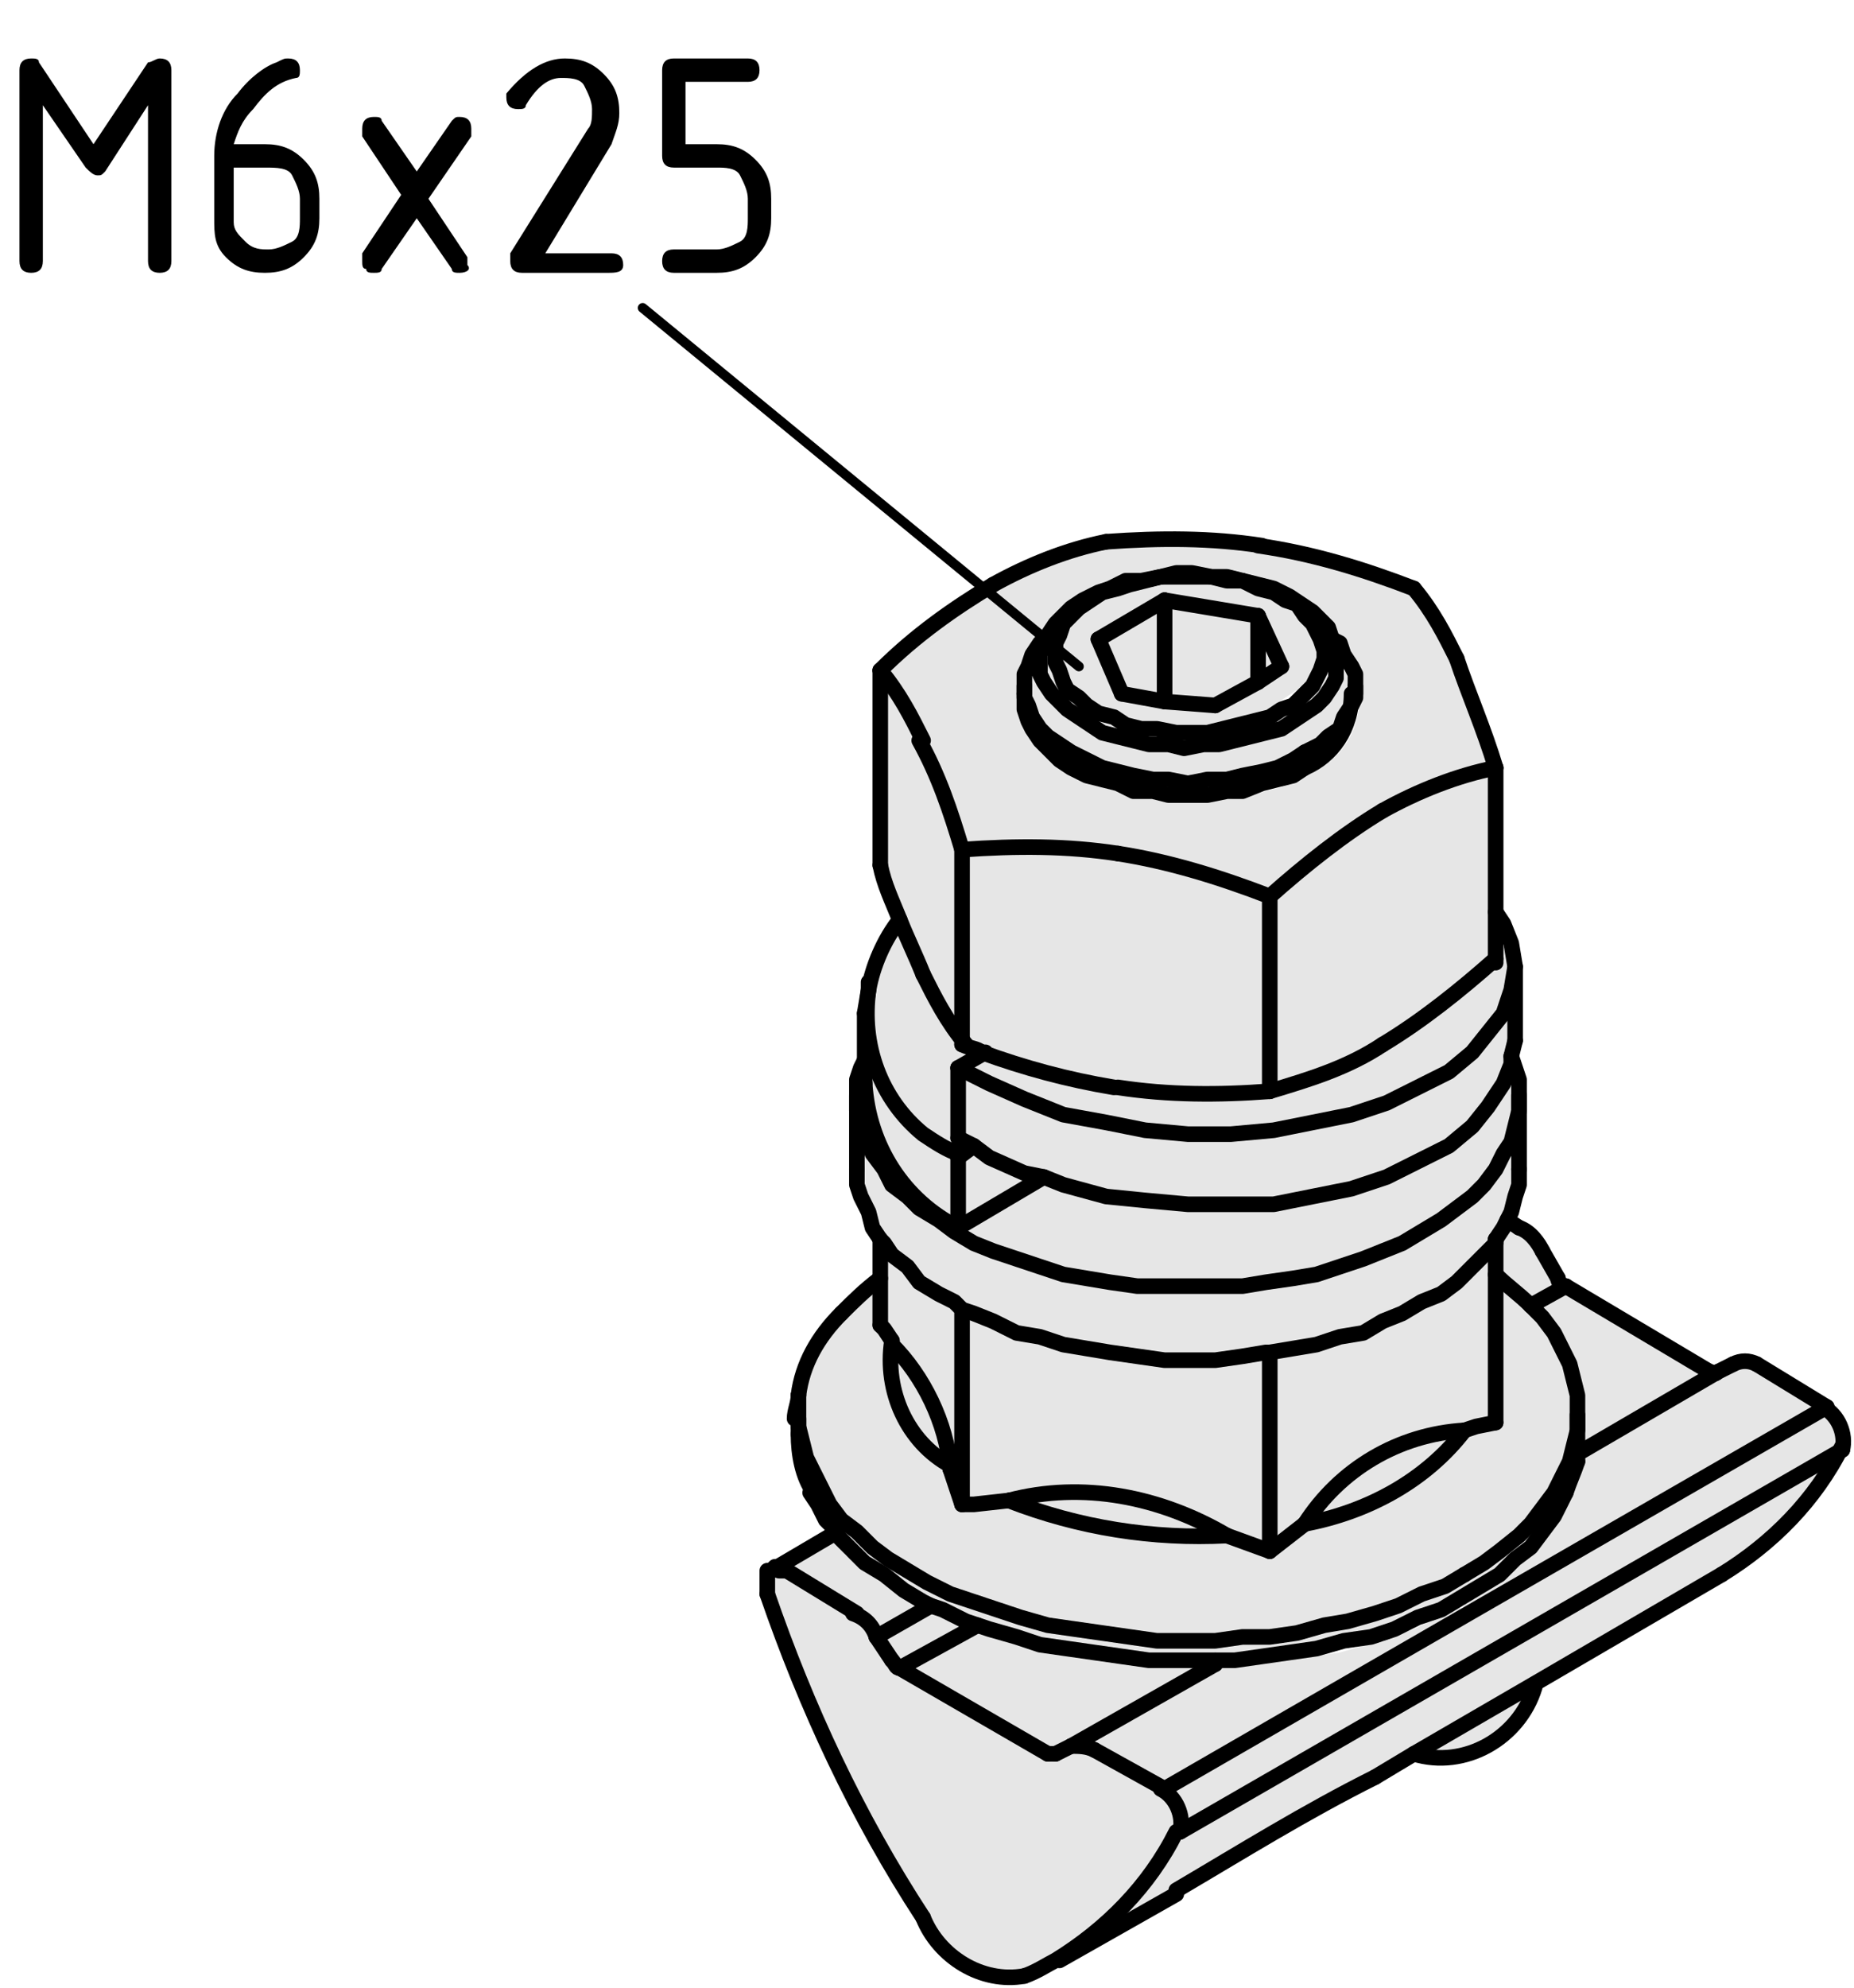 <?xml version="1.0" encoding="utf-8"?>
<!-- Generator: Adobe Illustrator 20.0.0, SVG Export Plug-In . SVG Version: 6.00 Build 0)  -->
<svg version="1.1" xmlns="http://www.w3.org/2000/svg" xmlns:xlink="http://www.w3.org/1999/xlink" x="0px" y="0px"
	 viewBox="0 0 47.6 51" style="enable-background:new 0 0 47.6 51;" xml:space="preserve">
<style type="text/css">
	.st0{fill:#E6E6E6;}
	.st1{fill:none;stroke:#000000;stroke-width:0.4;stroke-linecap:round;stroke-linejoin:round;stroke-miterlimit:10;}
	.st2{fill:none;stroke:#000000;stroke-width:0.25;stroke-linecap:round;stroke-linejoin:round;}
	.st3{fill:none;}
</style>
<g id="Kontur">
	<g id="LINE_130_">
		<g id="XMLID_1_">
			<g>
				<path class="st0" d="M46.9,36.1c0.4,0.2,0.6,0.7,0.5,1.1l-17,9.8c0.1-0.4-0.1-0.9-0.5-1.1l7.9-4.6L46.9,36.1z"/>
				<path class="st0" d="M39.4,43.2C39.4,43.3,39.4,43.3,39.4,43.2c-0.4,1.4-1.8,2.1-3.1,1.8L39.4,43.2z"/>
				<path class="st0" d="M40.2,33l3.8,2.2c0.1,0,0.1,0.1,0.2,0v0l-3.6,2.1l0-1l0-0.4l-0.1-0.4L40.3,35l-0.2-0.4l-0.2-0.4l-0.3-0.4
					l-0.3-0.3c0,0,0,0,0,0L40.2,33z"/>
				<path class="st0" d="M40.2,33l-0.9,0.5c-0.3-0.3-0.6-0.5-0.9-0.8v-1v0l0.2-0.3l0.1-0.2l0.3,0.2c0.2,0.1,0.4,0.4,0.6,0.6l0.4,0.7
					C40,32.9,40.1,32.9,40.2,33z"/>
				<path class="st0" d="M38.4,31.9L38.4,31.9l0,0.9v3.7l-0.6,0.1l-0.3,0.1c-1.7,0.1-3.2,1-4.1,2.4l-0.8,0.8v-5.1l0.5-0.1l0.6-0.1
					l0.6-0.2l0.6-0.2l0.6-0.2l0.5-0.2l0.5-0.3l0.5-0.3l0.4-0.3l0.4-0.3l0.3-0.3L38.4,31.9z"/>
				<path class="st0" d="M46.9,36.1l-9.2,5.3L37.5,41l0.5-0.3l0.5-0.3l0.4-0.3l0.4-0.3l0.3-0.4l0.3-0.4l0.2-0.4l0.1-0.2
					c0.1-0.3,0.2-0.5,0.3-0.8v-0.2l3.6-2.1l0.4-0.2c0.2-0.1,0.4-0.1,0.6,0L46.9,36.1z"/>
				<path class="st0" d="M37.6,36.7c-1.1,1.2-2.5,2.1-4.1,2.4C34.4,37.7,35.9,36.8,37.6,36.7z"/>
				<path class="st0" d="M35.5,26.8c-0.9,0.5-1.9,0.9-2.9,1.2v-5c0.9-0.8,1.9-1.6,2.9-2.2c0.9-0.5,1.9-0.9,2.9-1.1v3.7v1.3
					C37.5,25.5,36.6,26.2,35.5,26.8z"/>
				<polygon class="st0" points="32.3,15.8 32.9,17.1 32.3,17.5 				"/>
				<path class="st0" d="M28.7,21.9c1.4,0.2,2.7,0.6,3.9,1.1v5c-1.3,0.1-2.6,0.1-3.9-0.1c-1.2-0.2-2.3-0.5-3.4-0.9
					c-0.2-0.1-0.4-0.1-0.5-0.2v-5C26.1,21.7,27.4,21.7,28.7,21.9z"/>
				<polygon class="st0" points="32.3,15.8 32.3,17.5 32.3,17.5 31.2,18.1 29.9,18 29.9,15.4 				"/>
				<path class="st0" d="M25.9,38.5c1.9-0.5,3.9-0.2,5.6,0.9C29.6,39.5,27.7,39.2,25.9,38.5z"/>
				<path class="st0" d="M30.3,47l17-9.8c-0.7,1.4-1.8,2.5-3.1,3.3l-4.8,2.8L36.3,45l-1.1,0.6c-1.8,0.9-3.4,1.9-5.1,2.9v0l-3,1.7
					l0,0C28.5,49.5,29.6,48.4,30.3,47z"/>
				<polygon class="st0" points="28.8,17.8 28.2,16.4 29.9,15.4 29.9,18 				"/>
				<path class="st0" d="M31.2,18.1l1.1-0.6v0l0.6-0.4l-0.6-1.4l-2.4-0.4l-1.7,1l0.6,1.4l1.1,0.2L31.2,18.1z M31.4,18.7l-0.4,0
					l-0.4,0l-0.4,0l-0.4,0l-0.4-0.1l-0.4-0.1l-0.4-0.1l-0.3-0.2l-0.3-0.2l-0.3-0.2l-0.2-0.2l-0.2-0.2l-0.1-0.2L27.1,17l0-0.3l0-0.2
					l0.1-0.2l0.1-0.2l0.2-0.2l0.2-0.2l0.3-0.2l0.3-0.2l0.3-0.1L29,15l0.4-0.1l0.4-0.1l0.4,0h0.4l0.4,0l0.4,0.1l0.4,0.1l0.4,0.1
					l0.4,0.1l0.3,0.2l0.3,0.2l0.3,0.2l0.2,0.2l0.1,0.2l0.1,0.2l0,0.2v0.3l-0.1,0.2l-0.1,0.2l-0.2,0.2l-0.2,0.2l-0.3,0.2l-0.3,0.2
					l-0.3,0.2l-0.4,0.1l-0.4,0.1L31.4,18.7z"/>
				<path class="st0" d="M37.7,41.4l-7.9,4.6l-1.8-1c-0.2-0.1-0.4-0.1-0.6-0.1l3.7-2.1l0,0v0l0.5,0l0.7-0.1l0.7-0.1l0.7-0.1l0.7-0.1
					l0.7-0.2l0.6-0.2l0.6-0.2l0.6-0.3l0.5-0.3L37.7,41.4z"/>
				<path class="st0" d="M31.1,14.8l0.4,0.1l0.4,0.1l0.4,0.1l0.4,0.1l0.4,0.1l0.3,0.2l0.3,0.2l0.2,0.2l0.2,0.2l0.1,0.2l0,0l0.1,0.2
					l0,0.3l0,0.3l-0.1,0.3l-0.1,0.3L34,17.9l-0.2,0.2l-0.3,0.2l-0.3,0.2l-0.3,0.2l-0.4,0.1l-0.4,0.1L31.7,19l-0.4,0.1l-0.4,0l-0.4,0
					l-0.4,0l-0.4-0.1L29.1,19l-0.4-0.1l-0.4-0.1L28,18.6l-0.3-0.2l-0.3-0.2L27.2,18L27,17.8l-0.1-0.3l-0.1-0.3l0-0.3l0-0.3l0.1-0.3
					l0.1-0.1l0.1-0.1l0.2-0.2l0.2-0.2l0.3-0.2l0.3-0.2l0.3-0.2l0.4-0.1l0.4-0.1l0.4-0.1l0.4-0.1l0.4,0h0.4L31.1,14.8z M31.5,14.9
					l-0.4-0.1l-0.4,0h-0.4l-0.4,0l-0.4,0.1L29,15l-0.4,0.1l-0.3,0.1L28,15.4l-0.3,0.2l-0.2,0.2L27.3,16l-0.1,0.2l-0.1,0.2l0,0.2
					l0,0.3l0.1,0.2l0.1,0.2l0.2,0.2l0.2,0.2l0.3,0.2l0.3,0.2l0.3,0.2l0.4,0.1l0.4,0.1l0.4,0.1l0.4,0l0.4,0l0.4,0l0.4,0l0.4-0.1
					l0.4-0.1l0.4-0.1l0.3-0.2l0.3-0.2l0.3-0.2l0.2-0.2l0.2-0.2l0.1-0.2l0.1-0.2v-0.3l0-0.2l-0.1-0.2L33.7,16l-0.2-0.2l-0.3-0.2
					L33,15.4l-0.3-0.2l-0.4-0.1l-0.4-0.1L31.5,14.9z"/>
				<polygon class="st0" points="26.3,17.3 26.4,17.1 26.5,16.8 26.7,16.5 26.8,16.4 26.8,16.5 26.7,16.8 26.7,17 26.7,17.3 
					26.8,17.5 27,17.8 27.2,18 27.4,18.2 27.7,18.4 28,18.6 28.3,18.8 28.7,18.9 29.1,19 29.5,19.1 30,19.1 30.4,19.2 30.9,19.1 
					31.3,19.1 31.7,19 32.1,18.9 32.5,18.8 32.9,18.7 33.2,18.5 33.5,18.3 33.8,18.1 34,17.9 34.2,17.6 34.3,17.4 34.3,17.1 
					34.3,16.9 34.3,16.6 34.2,16.4 34.4,16.5 34.5,16.8 34.7,17.1 34.8,17.3 34.8,17.6 34.8,17.9 34.7,18.1 34.5,18.4 34.4,18.7 
					34.1,18.9 33.9,19.1 33.5,19.3 33.2,19.5 32.8,19.7 32.4,19.8 31.9,19.9 31.5,20 31,20 30.5,20.1 30,20 29.6,20 29.1,19.9 
					28.7,19.8 28.3,19.7 27.9,19.5 27.5,19.3 27.2,19.1 26.9,18.9 26.7,18.7 26.5,18.4 26.4,18.1 26.3,17.9 26.3,17.6 				"/>
				<path class="st0" d="M26.4,18.5l-0.1-0.3l0-0.3v-0.1v-0.2l0,0.3l0.1,0.3l0.1,0.3l0.2,0.3l0.2,0.2l0.3,0.2l0.3,0.2l0.4,0.2
					l0.4,0.2l0.4,0.1l0.4,0.1l0.5,0.1l0.5,0l0.5,0l0.5,0l0.5,0l0.5-0.1l0.4-0.1l0.4-0.1l0.4-0.2l0.4-0.2l0.3-0.2l0.3-0.2l0.2-0.2
					l0.2-0.3l0.1-0.3l0.1-0.3l0-0.3v0.2c0,0.8-0.5,1.5-1.2,1.9l-0.4,0.2L32.8,20l-0.4,0.1l-0.4,0.1l-0.5,0.1l-0.5,0l-0.5,0l-0.5,0
					l-0.5,0l-0.5-0.1l-0.4-0.1L28.3,20l-0.4-0.2l-0.4-0.2l-0.3-0.2l-0.3-0.2L26.7,19l-0.2-0.3L26.4,18.5z"/>
				<path class="st0" d="M25.5,15c0.9-0.5,1.9-0.9,2.9-1.1c1.3-0.1,2.6-0.1,4,0.1c1.4,0.2,2.7,0.6,4,1.1c0.4,0.5,0.8,1.1,1.1,1.8
					c0.4,0.9,0.8,1.8,1,2.8c-1,0.2-2,0.6-2.9,1.1c-1,0.6-2,1.4-2.9,2.2c-1.3-0.5-2.6-0.9-3.9-1.1c-1.3-0.2-2.6-0.2-4-0.1
					c-0.3-1-0.6-1.9-1.1-2.8c-0.3-0.6-0.6-1.2-1.1-1.8C23.5,16.4,24.5,15.7,25.5,15z M26.4,17.1l-0.1,0.3l0,0.3v0.2v0.1l0,0.3
					l0.1,0.3l0.1,0.3l0.2,0.3l0.2,0.2l0.3,0.2l0.3,0.2l0.4,0.2l0.4,0.2l0.4,0.1l0.4,0.1l0.5,0.1l0.5,0l0.5,0l0.5,0l0.5,0l0.5-0.1
					l0.4-0.1l0.4-0.1l0.4-0.2l0.4-0.2c0.7-0.3,1.2-1,1.2-1.9v-0.2l0-0.3l-0.1-0.3l-0.1-0.3l-0.2-0.3l-0.1-0.1l0,0l-0.1-0.2l-0.2-0.2
					l-0.2-0.2l-0.3-0.2l-0.3-0.2l-0.4-0.1L32.3,15l-0.4-0.1l-0.4-0.1l-0.4-0.1l-0.4,0h-0.4l-0.4,0l-0.4,0.1l-0.4,0.1l-0.4,0.1
					l-0.4,0.1l-0.3,0.2l-0.3,0.2l-0.3,0.2L27.1,16l-0.2,0.2l-0.1,0.1l-0.1,0.1l-0.2,0.3L26.4,17.1z"/>
				<path class="st0" d="M27.3,28.6l-1-0.3l-0.9-0.4l-0.8-0.5l0.7-0.4c1.1,0.4,2.2,0.7,3.4,0.9c1.3,0.2,2.6,0.2,3.9,0.1
					c1-0.3,2-0.6,2.9-1.2c1-0.6,2-1.4,2.9-2.2v-1.3l0.2,0.3l0.2,0.6l0.1,0.6v0l-0.1,0.6L38.6,26l-0.4,0.6L37.8,27l-0.6,0.5l-0.7,0.4
					l-0.8,0.4l-0.9,0.3l-1,0.2l-1,0.2l-1.1,0.1h-1.1L29.4,29l-1.1-0.2L27.3,28.6z"/>
				<path class="st0" d="M26.9,45l-3.8-2.2l1.9-1.1l0,0l0.3,0.1l0.6,0.2l0.7,0.2l0.7,0.1l0.7,0.1l0.7,0.1l0.7,0.1l0.7,0H31l0.3,0v0
					l0,0l-3.7,2.1L27.1,45C27,45.1,27,45,26.9,45z"/>
				<polygon class="st0" points="26.3,30.1 26.8,30.2 24.6,31.5 24.6,29.7 25,29.4 25,29.4 25.4,29.7 				"/>
				<path class="st0" d="M31.5,39.4c-1.7-1-3.7-1.4-5.6-0.9L25,38.6l-0.3,0v-5l0,0l0.3,0.1l0.5,0.2l0.6,0.2l0.6,0.2l0.6,0.2l0.6,0.1
					l0.6,0.1l0.6,0.1l0.7,0l0.7,0l0.7,0l0.7,0l0.7-0.1l0.1,0v5.1L31.5,39.4z"/>
				<polygon class="st0" points="26.3,28.2 27.3,28.6 28.4,28.8 29.4,29 30.5,29.1 31.6,29.1 32.7,29 33.7,28.8 34.7,28.6 
					35.6,28.3 36.4,27.9 37.2,27.5 37.8,27 38.2,26.5 38.6,26 38.8,25.4 38.9,24.8 38.9,26.7 38.8,27.1 38.8,27.3 38.6,27.8 
					38.2,28.4 37.8,28.9 37.2,29.4 36.4,29.8 35.6,30.2 34.7,30.5 33.7,30.7 32.7,30.9 31.6,30.9 30.5,30.9 29.4,30.8 28.4,30.7 
					27.3,30.4 26.8,30.2 26.3,30.1 25.4,29.7 25,29.4 25,29.4 24.6,29.2 24.6,27.4 25.4,27.8 				"/>
				<path class="st0" d="M24.4,37.7c-1.1-0.7-1.7-2-1.5-3.2C23.8,35.3,24.3,36.4,24.4,37.7z"/>
				<path class="st0" d="M22.5,42l1.3-0.8l0,0l0.4,0.2l0.6,0.3l0.3,0.1l0,0l-1.9,1.1c-0.1-0.1-0.2-0.1-0.2-0.2L22.5,42z"/>
				<path class="st0" d="M23.1,23.6c-0.2-0.5-0.3-0.9-0.5-1.4v-5c0.4,0.5,0.8,1.1,1.1,1.8c0.4,0.9,0.8,1.9,1.1,2.8v5
					c-0.4-0.5-0.8-1.1-1.1-1.8C23.5,24.6,23.3,24.1,23.1,23.6z"/>
				<path class="st0" d="M23.7,29.1c-1.2-0.9-1.7-2.4-1.4-3.7c0.1-0.6,0.4-1.3,0.8-1.8c0.2,0.5,0.4,0.9,0.6,1.4
					c0.3,0.6,0.6,1.2,1.1,1.8c0.2,0.1,0.4,0.1,0.5,0.2l-0.7,0.4v1.9l0.4,0.2l-0.4,0.2C24.3,29.5,24,29.4,23.7,29.1z"/>
				<path class="st0" d="M22.6,34v-1.3v-1l0,0.1l0.3,0.4l0.3,0.3l0.4,0.3l0.4,0.3l0.5,0.3l0.2,0.1l0,0v5l-0.3-1
					c-0.1-1.2-0.7-2.4-1.5-3.2L22.6,34L22.6,34z"/>
				<path class="st0" d="M20.5,35.8c0.1-0.8,0.5-1.5,1.1-2.1c0.3-0.3,0.6-0.6,1-0.9V34l0.1,0.1l0.2,0.3c-0.2,1.3,0.4,2.6,1.5,3.2
					l0.3,1l0.3,0l0.9-0.1c1.8,0.7,3.7,1,5.6,0.9l1.1,0.5l0.8-0.8c1.6-0.3,3.1-1.1,4.1-2.4l0.3-0.1l0.6-0.1v-3.7
					c0.3,0.2,0.6,0.5,0.9,0.8c0,0,0,0,0,0l0.3,0.3l0.3,0.4l0.2,0.4l0.2,0.4l0.1,0.4l0.1,0.4l0,0.4l0,0.4l-0.1,0.4l-0.1,0.4l-0.2,0.4
					l-0.2,0.4l-0.3,0.4l-0.3,0.4L39,39.4l-0.4,0.3l-0.5,0.3l-0.5,0.3l-0.5,0.3l-0.6,0.3l-0.6,0.2l-0.6,0.2l-0.7,0.2L34,41.7
					l-0.7,0.1L32.6,42L31.9,42l-0.7,0l-0.7,0l-0.7,0L29,42l-0.7-0.1l-0.7-0.1l-0.7-0.1l-0.7-0.2l-0.6-0.2L25,41.1l-0.6-0.3l-0.6-0.3
					l-0.5-0.3L22.8,40l-0.4-0.3L22,39.3L21.6,39l-0.3-0.4l-0.3-0.4l-0.2-0.4l-0.2-0.4L20.6,37l-0.1-0.4l0-0.4L20.5,35.8L20.5,35.8z"
					/>
				<path class="st0" d="M24.6,31.5c-1.4-0.7-2.3-2.1-2.4-3.7v-0.6V26l0.1-0.6h0c-0.2,1.4,0.3,2.8,1.4,3.7c0.3,0.2,0.6,0.4,0.9,0.5
					V31.5z"/>
				<path class="st0" d="M22,28.5l0-0.4l0-0.4l0.1-0.4l0-0.1v0.6c0.1,1.6,1,3,2.4,3.7l2.2-1.3l0.5,0.2l1,0.3l1.1,0.2l1.1,0.1l1.1,0
					l1.1-0.1l1-0.2l1-0.2l0.9-0.3l0.8-0.4l0.7-0.4l0.6-0.5l0.5-0.5l0.4-0.6l0.2-0.6l0-0.2l0.1,0.3l0.1,0.4l0,0.4l0,0.4l-0.1,0.4
					l-0.1,0.4l-0.2,0.4L38.4,30l-0.3,0.4l-0.3,0.3L37.4,31L37,31.3l-0.5,0.3L36,31.9l-0.5,0.2L35,32.3l-0.6,0.2l-0.6,0.2l-0.6,0.1
					l-0.6,0.1L31.9,33l-0.7,0l-0.7,0l-0.7,0l-0.7,0l-0.6-0.1l-0.6-0.1l-0.6-0.1l-0.6-0.2l-0.6-0.2l-0.6-0.2L25,31.9l-0.5-0.3
					l-0.5-0.3L23.6,31l-0.4-0.3l-0.3-0.3L22.7,30l-0.2-0.4l-0.2-0.4l-0.1-0.4L22,28.5z"/>
				<polygon class="st0" points="22,30.4 22,30 22,28.1 22,28.5 22.1,28.9 22.3,29.3 22.4,29.6 22.7,30 22.9,30.4 23.3,30.7 
					23.6,31 24.1,31.3 24.5,31.6 25,31.9 25.5,32.1 26.1,32.3 26.7,32.5 27.3,32.7 27.9,32.8 28.5,32.9 29.2,33 29.9,33 30.5,33 
					31.2,33 31.9,33 32.5,32.9 33.2,32.8 33.8,32.7 34.4,32.5 35,32.3 35.5,32.1 36,31.9 36.5,31.6 37,31.3 37.4,31 37.8,30.7 
					38.1,30.4 38.4,30 38.6,29.6 38.8,29.3 38.9,28.9 39,28.5 39,28.1 39,30 39,30.4 38.9,30.7 38.8,31.1 38.7,31.3 38.6,31.5 
					38.4,31.8 38.4,31.8 38.4,31.9 38.1,32.2 37.8,32.5 37.4,32.9 37,33.2 36.5,33.4 36,33.7 35.5,33.9 35,34.2 34.4,34.3 
					33.8,34.5 33.2,34.6 32.6,34.7 32.5,34.7 31.9,34.8 31.2,34.9 30.5,34.9 29.9,34.9 29.2,34.8 28.5,34.7 27.9,34.6 27.3,34.5 
					26.7,34.3 26.1,34.2 25.5,33.9 25,33.7 24.7,33.6 24.5,33.4 24.1,33.2 23.6,32.9 23.3,32.5 22.9,32.2 22.7,31.9 22.6,31.8 
					22.6,31.8 22.4,31.5 22.3,31.1 22.1,30.7 				"/>
				<path class="st0" d="M21.1,38.2l0.3,0.4l0.3,0.4l0.4,0.4l0.4,0.4l0.4,0.3l0.5,0.3l0.5,0.3l0.6,0.3l0.6,0.3l0.6,0.2l0.6,0.2
					l0.7,0.2l0.7,0.1l0.7,0.1L29,42l0.7,0l0.7,0l0.7,0l0.7,0l0.7-0.1l0.7-0.1l0.7-0.1l0.7-0.2l0.7-0.2l0.6-0.2l0.6-0.2l0.6-0.3
					l0.5-0.3l0.5-0.3l0.5-0.3l0.4-0.3l0.4-0.4l0.3-0.4l0.3-0.4l0.2-0.4l0.2-0.4l0.1-0.4l0.1-0.4l0-0.4l0,1v0.2
					c-0.1,0.3-0.2,0.5-0.3,0.8l-0.1,0.2l-0.2,0.4l-0.3,0.4l-0.3,0.4L38.9,40l-0.4,0.3L38,40.7L37.5,41L37,41.3l-0.6,0.3l-0.6,0.2
					L35.2,42l-0.7,0.2l-0.7,0.1l-0.7,0.1l-0.7,0.1l-0.7,0.1l-0.5,0l-0.3,0h-0.7l-0.7,0l-0.7-0.1l-0.7-0.1l-0.7-0.1l-0.7-0.1L26.1,42
					l-0.6-0.2l-0.3-0.1l-0.3-0.1l-0.6-0.3l-0.4-0.2l-0.2-0.1l-0.5-0.3l-0.5-0.3l-0.4-0.3l-0.4-0.3l-0.3-0.4l0-0.1L21.2,39L21,38.6
					l-0.1-0.3c-0.2-0.5-0.4-1-0.4-1.5v-0.4c0-0.2,0-0.4,0.1-0.6l0,0.4l0,0.4l0.1,0.4l0.1,0.4l0.2,0.4L21.1,38.2z"/>
				<path class="st0" d="M26.3,50.7c-1.1,0.1-2.2-0.5-2.6-1.5c-1.7-2.6-3-5.4-4-8.3l0-0.2l0-0.2l0-0.1l0.1-0.1l0.1-0.1h0l0.1,0
					l0.1,0l0.1,0.1l1.8,1c0.2,0.2,0.4,0.4,0.6,0.6l0.4,0.6c0.1,0.1,0.1,0.2,0.2,0.2l3.8,2.2c0.1,0,0.1,0,0.2,0l0.4-0.2
					c0.2-0.1,0.4-0.1,0.6,0.1l1.8,1c0.4,0.2,0.6,0.7,0.5,1.1c-0.7,1.4-1.8,2.5-3.1,3.3C26.9,50.4,26.6,50.6,26.3,50.7z"/>
				<path class="st0" d="M22,41.4l-1.8-1L20,40.3l-0.1,0l-0.1,0l1.6-0.9l0,0l0,0.1l0.3,0.4l0.4,0.3l0.4,0.3l0.5,0.3l0.5,0.3l0.2,0.1
					l0,0L22.5,42C22.4,41.7,22.2,41.5,22,41.4z"/>
			</g>
			<g>
				<polyline class="st1" points="22.2,26 22.2,27.2 22.2,27.8 				"/>
				<line class="st1" x1="38.9" y1="26.7" x2="38.9" y2="24.8"/>
				<path class="st1" d="M36.3,45c1.3,0.4,2.7-0.4,3.1-1.7c0,0,0,0,0,0"/>
				<polyline class="st1" points="35.3,45.6 36.3,45 39.4,43.2 44.2,40.4 				"/>
				<line class="st1" x1="27.2" y1="50.3" x2="30.2" y2="48.6"/>
				<line class="st1" x1="21.5" y1="39.3" x2="19.8" y2="40.3"/>
				<line class="st1" x1="26.3" y1="17.6" x2="26.3" y2="17.8"/>
				<line class="st1" x1="34.8" y1="17.8" x2="34.8" y2="17.6"/>
				<line class="st1" x1="39" y1="30" x2="39" y2="28.1"/>
				<line class="st1" x1="22" y1="28.1" x2="22" y2="30"/>
				<path class="st1" d="M20.5,35.8c0,0.2-0.1,0.4-0.1,0.6"/>
				<path class="st1" d="M21.6,33.7c-0.6,0.6-1,1.3-1.1,2.1"/>
				<polyline class="st1" points="40.5,37.5 40.5,37.3 40.5,36.3 				"/>
				<line class="st1" x1="20.5" y1="36.4" x2="20.5" y2="36.8"/>
				<path class="st1" d="M28.7,21.9c-1.3-0.2-2.6-0.2-4-0.1"/>
				<path class="st1" d="M32.6,23c-1.3-0.5-2.6-0.9-3.9-1.1"/>
				<line class="st1" x1="32.6" y1="23" x2="32.6" y2="28"/>
				<path class="st1" d="M28.7,27.9c1.3,0.2,2.6,0.2,3.9,0.1"/>
				<path class="st1" d="M24.7,26.8c0.2,0.1,0.4,0.1,0.5,0.2c1.1,0.4,2.2,0.7,3.4,0.9"/>
				<line class="st1" x1="24.7" y1="21.8" x2="24.7" y2="26.8"/>
				<path class="st1" d="M33.5,19.7c0.7-0.3,1.2-1,1.2-1.9"/>
				<polyline class="st1" points="26.3,17.8 26.3,17.9 26.3,18.2 26.4,18.5 26.5,18.7 26.7,19 26.9,19.2 27.2,19.5 27.5,19.7 
					27.9,19.9 28.3,20 28.7,20.1 29.1,20.3 29.6,20.3 30,20.4 30.5,20.4 31,20.4 31.5,20.3 31.9,20.3 32.4,20.1 32.8,20 33.2,19.9 
					33.5,19.7 				"/>
				<path class="st1" d="M35.5,20.8c-1,0.6-2,1.4-2.9,2.2"/>
				<path class="st1" d="M24.7,21.8c-0.3-1-0.6-1.9-1.1-2.8"/>
				<path class="st1" d="M32.6,28c1-0.3,2-0.6,2.9-1.2"/>
				<path class="st1" d="M38.4,19.7c-1,0.2-2,0.6-2.9,1.1"/>
				<polyline class="st1" points="38.4,19.7 38.4,23.4 38.4,24.7 				"/>
				<path class="st1" d="M35.5,26.8c1-0.6,2-1.4,2.9-2.2"/>
				<path class="st1" d="M23.7,19c-0.3-0.6-0.6-1.2-1.1-1.8"/>
				<path class="st1" d="M23.7,25c0.3,0.6,0.6,1.2,1.1,1.8"/>
				<path class="st1" d="M22.6,22.2c0.1,0.5,0.3,0.9,0.5,1.4c0.2,0.5,0.4,0.9,0.6,1.4"/>
				<line class="st1" x1="22.6" y1="17.2" x2="22.6" y2="22.2"/>
				<path class="st1" d="M38.4,19.7c-0.3-1-0.7-1.9-1-2.8"/>
				<path class="st1" d="M25.5,15c-1,0.6-2,1.3-2.9,2.2"/>
				<path class="st1" d="M36.3,15.1c-1.3-0.5-2.6-0.9-4-1.1"/>
				<path class="st1" d="M37.4,16.9c-0.3-0.6-0.6-1.2-1.1-1.8"/>
				<path class="st1" d="M32.4,14c-1.3-0.2-2.6-0.2-4-0.1"/>
				<path class="st1" d="M28.4,13.9c-1,0.2-2,0.6-2.9,1.1"/>
				<line class="st1" x1="24.6" y1="29.7" x2="25" y2="29.4"/>
				<polyline class="st1" points="24.6,27.4 25.4,27.8 26.3,28.2 27.3,28.6 28.4,28.8 29.4,29 30.5,29.1 31.6,29.1 32.7,29 
					33.7,28.8 34.7,28.6 35.6,28.3 36.4,27.9 37.2,27.5 37.8,27 38.2,26.5 38.6,26 38.8,25.4 38.9,24.8 38.9,24.8 38.8,24.2 
					38.6,23.7 38.4,23.4 				"/>
				<path class="st1" d="M23.1,23.6c-0.4,0.5-0.7,1.2-0.8,1.8c-0.2,1.4,0.3,2.8,1.4,3.7c0.3,0.2,0.6,0.4,0.9,0.5"/>
				<line class="st1" x1="25.3" y1="27" x2="24.6" y2="27.4"/>
				<line class="st1" x1="24.6" y1="31.5" x2="24.6" y2="29.7"/>
				<polyline class="st1" points="24.6,29.2 25,29.4 25,29.4 25.4,29.7 26.3,30.1 26.8,30.2 27.3,30.4 28.4,30.7 29.4,30.8 
					30.5,30.9 31.6,30.9 32.7,30.9 33.7,30.7 34.7,30.5 35.6,30.2 36.4,29.8 37.2,29.4 37.8,28.9 38.2,28.4 38.6,27.8 38.8,27.3 
					38.8,27.1 38.9,26.7 				"/>
				<path class="st1" d="M22.2,27.8c0.1,1.6,1,3,2.4,3.7"/>
				<line class="st1" x1="24.6" y1="27.4" x2="24.6" y2="29.2"/>
				<line class="st1" x1="26.8" y1="30.2" x2="24.6" y2="31.5"/>
				<line class="st1" x1="27.1" y1="45" x2="27.5" y2="44.8"/>
				<path class="st1" d="M28.1,44.9c-0.2-0.1-0.4-0.1-0.6-0.1"/>
				<line class="st1" x1="28.1" y1="44.9" x2="29.9" y2="45.9"/>
				<path class="st1" d="M30.3,47c0.1-0.4-0.1-0.9-0.5-1.1"/>
				<path class="st1" d="M26.3,50.7c0.3-0.1,0.6-0.3,0.8-0.4c1.3-0.8,2.4-1.9,3.1-3.3"/>
				<path class="st1" d="M23.7,49.2c0.4,1,1.5,1.7,2.6,1.5"/>
				<path class="st1" d="M19.7,40.9c1,2.9,2.3,5.7,4,8.3"/>
				<polyline class="st1" points="19.7,40.9 19.7,40.7 19.7,40.6 19.7,40.4 19.7,40.3 19.8,40.3 19.8,40.3 19.9,40.2 20,40.3 
					20.2,40.3 				"/>
				<line class="st1" x1="20.2" y1="40.3" x2="22" y2="41.4"/>
				<path class="st1" d="M22.5,42c-0.1-0.3-0.3-0.5-0.6-0.6"/>
				<line class="st1" x1="22.5" y1="42" x2="22.9" y2="42.6"/>
				<path class="st1" d="M22.9,42.6c0.1,0.1,0.1,0.2,0.2,0.2"/>
				<line class="st1" x1="23.1" y1="42.8" x2="26.9" y2="45"/>
				<path class="st1" d="M26.9,45c0.1,0,0.1,0,0.2,0"/>
				<line class="st1" x1="30.3" y1="47" x2="47.3" y2="37.2"/>
				<polyline class="st1" points="29.9,45.9 37.7,41.4 46.9,36.1 				"/>
				<path class="st1" d="M47.3,37.2c0.1-0.4-0.1-0.9-0.5-1.1"/>
				<line class="st1" x1="45.1" y1="35" x2="46.9" y2="36.1"/>
				<path class="st1" d="M35.3,45.6c-1.8,0.9-3.4,1.9-5.1,2.9"/>
				<path class="st1" d="M44.2,40.4c1.3-0.8,2.4-1.9,3.1-3.3"/>
				<polyline class="st1" points="40.5,37.3 44.1,35.2 44.5,35 				"/>
				<path class="st1" d="M45.1,35c-0.2-0.1-0.4-0.1-0.6,0"/>
				<line class="st1" x1="27.5" y1="44.8" x2="31.2" y2="42.7"/>
				<polyline class="st1" points="31.2,42.7 31.2,42.7 31.2,42.6 				"/>
				<path class="st1" d="M39.6,32.1c-0.1-0.2-0.3-0.5-0.6-0.6"/>
				<line class="st1" x1="38.7" y1="31.3" x2="39" y2="31.5"/>
				<path class="st1" d="M43.9,35.2c0.1,0,0.1,0.1,0.2,0"/>
				<line class="st1" x1="40.2" y1="33" x2="43.9" y2="35.2"/>
				<line class="st1" x1="39.6" y1="32.1" x2="40" y2="32.8"/>
				<path class="st1" d="M40,32.8c0,0.1,0.1,0.2,0.2,0.2"/>
				<polyline class="st1" points="33.5,19.3 33.9,19.1 34.1,18.9 34.4,18.7 34.5,18.4 34.7,18.1 34.8,17.9 34.8,17.6 34.8,17.3 
					34.7,17.1 34.5,16.8 34.4,16.5 34.2,16.4 				"/>
				<polyline class="st1" points="26.8,16.4 26.7,16.5 26.5,16.8 26.4,17.1 26.3,17.3 26.3,17.6 26.3,17.9 26.4,18.1 26.5,18.4 
					26.7,18.7 26.9,18.9 27.2,19.1 27.5,19.3 27.9,19.5 28.3,19.7 28.7,19.8 29.1,19.9 29.6,20 30,20 30.5,20.1 31,20 31.5,20 
					31.9,19.9 32.4,19.8 32.8,19.7 33.2,19.5 33.5,19.3 				"/>
				<polygon class="st1" points="33,15.4 32.7,15.2 32.3,15.1 31.9,14.9 31.5,14.9 31.1,14.8 30.7,14.8 30.3,14.8 29.8,14.8 
					29.4,14.9 29,15 28.7,15.1 28.3,15.2 28,15.4 27.7,15.6 27.5,15.8 27.3,16 27.2,16.3 27.1,16.5 27.1,16.7 27.1,17 27.2,17.2 
					27.3,17.5 27.4,17.7 27.7,17.9 27.9,18.1 28.2,18.3 28.6,18.4 28.9,18.6 29.3,18.7 29.7,18.7 30.2,18.8 30.6,18.8 31,18.8 
					31.4,18.7 31.8,18.6 32.2,18.5 32.6,18.4 32.9,18.2 33.2,18.1 33.4,17.9 33.7,17.6 33.8,17.4 33.9,17.2 34,16.9 34,16.7 
					33.9,16.4 33.8,16.2 33.7,16 33.5,15.8 33.3,15.5 				"/>
				<polyline class="st1" points="33.2,18.5 32.9,18.7 32.5,18.8 32.1,18.9 31.7,19 31.3,19.1 30.9,19.1 30.4,19.2 30,19.1 
					29.5,19.1 29.1,19 28.7,18.9 28.3,18.8 28,18.6 27.7,18.4 27.4,18.2 27.2,18 27,17.8 26.8,17.5 26.7,17.3 26.7,17 26.7,16.8 
					26.8,16.5 26.8,16.4 26.9,16.3 27.1,16 27.3,15.8 27.5,15.6 27.8,15.4 28.2,15.2 28.5,15.1 28.9,14.9 29.3,14.9 29.8,14.8 
					30.2,14.7 30.6,14.7 31.1,14.8 31.5,14.8 31.9,14.9 32.3,15 32.7,15.1 33.1,15.3 33.4,15.5 33.7,15.7 33.9,15.9 34.1,16.1 
					34.2,16.4 34.2,16.4 34.3,16.6 34.3,16.9 34.3,17.1 34.3,17.4 34.2,17.6 34,17.9 33.8,18.1 33.5,18.3 33.2,18.5 				"/>
				<line class="st1" x1="28.2" y1="16.4" x2="28.8" y2="17.8"/>
				<polyline class="st1" points="31.2,18.1 29.9,18 28.8,17.8 				"/>
				<line class="st1" x1="32.3" y1="17.5" x2="31.2" y2="18.1"/>
				<line class="st1" x1="32.9" y1="17.1" x2="32.3" y2="17.5"/>
				<line class="st1" x1="32.9" y1="17.1" x2="32.3" y2="15.8"/>
				<line class="st1" x1="29.9" y1="15.4" x2="32.3" y2="15.8"/>
				<line class="st1" x1="29.9" y1="15.4" x2="28.2" y2="16.4"/>
				<polyline class="st1" points="32.3,17.5 32.3,17.5 32.3,15.8 				"/>
				<line class="st1" x1="29.9" y1="18" x2="29.9" y2="15.4"/>
				<polyline class="st1" points="38.8,27.1 38.9,27.4 39,27.7 39,28.1 39,28.5 38.9,28.9 38.8,29.3 38.6,29.6 38.4,30 38.1,30.4 
					37.8,30.7 37.4,31 37,31.3 36.5,31.6 36,31.9 35.5,32.1 35,32.3 34.4,32.5 33.8,32.7 33.2,32.8 32.5,32.9 31.9,33 31.2,33 
					30.5,33 29.9,33 29.2,33 28.5,32.9 27.9,32.8 27.3,32.7 26.7,32.5 26.1,32.3 25.5,32.1 25,31.9 24.5,31.6 24.1,31.3 23.6,31 
					23.3,30.7 22.9,30.4 22.7,30 22.4,29.6 22.3,29.3 22.1,28.9 22,28.5 22,28.1 22,27.7 22.1,27.4 22.2,27.2 				"/>
				<polyline class="st1" points="22.6,31.8 22.4,31.5 22.3,31.1 22.1,30.7 22,30.4 22,30 				"/>
				<polyline class="st1" points="38.4,31.8 38.4,31.9 38.1,32.2 37.8,32.5 37.4,32.9 37,33.2 36.5,33.4 36,33.7 35.5,33.9 35,34.2 
					34.4,34.3 33.8,34.5 33.2,34.6 32.6,34.7 32.5,34.7 31.9,34.8 31.2,34.9 30.5,34.9 29.9,34.9 29.2,34.8 28.5,34.7 27.9,34.6 
					27.3,34.5 26.7,34.3 26.1,34.2 25.5,33.9 25,33.7 24.7,33.6 24.5,33.4 24.1,33.2 23.6,32.9 23.3,32.5 22.9,32.2 22.7,31.9 
					22.6,31.8 				"/>
				<polyline class="st1" points="39,30 39,30.4 38.9,30.7 38.8,31.1 38.7,31.3 38.6,31.5 38.4,31.8 				"/>
				<path class="st1" d="M31.5,39.4c-1.7-1-3.7-1.4-5.6-0.9"/>
				<polyline class="st1" points="25.9,38.5 25,38.6 24.7,38.6 				"/>
				<line class="st1" x1="24.7" y1="33.6" x2="24.7" y2="38.6"/>
				<line class="st1" x1="32.6" y1="34.7" x2="32.6" y2="39.8"/>
				<line class="st1" x1="32.6" y1="39.8" x2="31.5" y2="39.4"/>
				<path class="st1" d="M25.9,38.5c1.8,0.7,3.7,1,5.6,0.9"/>
				<line class="st1" x1="33.5" y1="39.1" x2="32.6" y2="39.8"/>
				<path class="st1" d="M33.5,39.1c1.6-0.3,3.1-1.1,4.1-2.4"/>
				<polyline class="st1" points="38.4,36.5 37.9,36.6 37.6,36.7 				"/>
				<polyline class="st1" points="22.9,34.4 22.7,34.1 22.6,34 				"/>
				<path class="st1" d="M22.9,34.4c-0.2,1.3,0.4,2.6,1.5,3.2"/>
				<line class="st1" x1="24.7" y1="38.6" x2="24.4" y2="37.7"/>
				<path class="st1" d="M39.3,33.5C39.3,33.5,39.3,33.5,39.3,33.5c-0.3-0.3-0.6-0.5-0.9-0.8"/>
				<path class="st1" d="M22.6,32.8c-0.4,0.3-0.7,0.6-1,0.9"/>
				<path class="st1" d="M20.5,36.8c0,0.5,0.1,1.1,0.4,1.5"/>
				<path class="st1" d="M40.2,38.3c0.1-0.3,0.2-0.5,0.3-0.8"/>
				<path class="st1" d="M37.6,36.7c-1.7,0.1-3.2,1-4.1,2.4"/>
				<polyline class="st1" points="38.4,31.8 38.4,31.8 38.4,32.8 38.4,36.5 				"/>
				<path class="st1" d="M24.4,37.7c-0.1-1.2-0.7-2.4-1.5-3.2"/>
				<polyline class="st1" points="22.6,31.8 22.6,31.8 22.6,32.8 22.6,34 				"/>
				<line class="st1" x1="23.1" y1="42.8" x2="25.1" y2="41.7"/>
				<line class="st1" x1="22.5" y1="42" x2="23.9" y2="41.2"/>
				<line class="st1" x1="39.3" y1="33.5" x2="40.2" y2="33"/>
				<polyline class="st1" points="37.6,40.4 38.1,40.1 38.5,39.8 39,39.4 39.3,39.1 39.6,38.7 39.9,38.3 40.1,37.9 40.3,37.5 
					40.4,37.1 40.5,36.7 40.5,36.3 40.5,35.8 40.4,35.4 40.3,35 40.1,34.6 39.9,34.2 39.6,33.8 39.3,33.5 				"/>
				<polyline class="st1" points="20.5,35.8 20.5,35.8 20.5,36.1 20.5,36.6 20.6,37 20.7,37.4 20.9,37.8 21.1,38.2 21.3,38.6 
					21.6,39 22,39.3 22.4,39.7 22.8,40 23.3,40.3 23.8,40.6 24.4,40.9 25,41.1 25.6,41.3 26.2,41.5 26.9,41.7 27.6,41.8 28.3,41.9 
					29,42 29.7,42.1 30.4,42.1 31.2,42.1 31.9,42 32.6,42 33.3,41.9 34,41.7 34.6,41.6 35.3,41.4 35.9,41.2 36.5,40.9 37.1,40.7 
					37.6,40.4 				"/>
				<polyline class="st1" points="20.8,38.3 21,38.6 21.2,39 21.5,39.3 21.5,39.4 21.9,39.8 22.2,40.1 22.7,40.4 23.2,40.8 
					23.7,41.1 23.9,41.2 24.2,41.3 24.8,41.6 25.1,41.7 25.4,41.8 26.1,42 26.7,42.2 27.4,42.3 28.1,42.4 28.8,42.5 29.5,42.6 
					30.3,42.6 31,42.6 31.2,42.6 31.7,42.6 32.4,42.5 33.1,42.4 33.8,42.3 34.5,42.1 35.2,42 35.8,41.8 36.4,41.5 37,41.3 37.5,41 
					38,40.7 38.5,40.4 38.9,40 39.3,39.7 39.6,39.3 39.9,38.9 40.1,38.5 40.2,38.3 				"/>
				<polyline class="st1" points="22.2,26 22.3,25.4 22.3,25.2 				"/>
			</g>
		</g>
	</g>
</g>
<g id="Bemaßung">
	<line class="st2" x1="27.7" y1="17.1" x2="16.5" y2="7.9"/>
	<g>
		<rect x="0" y="1.5" class="st3" width="21.7" height="6.4"/>
		<path d="M4.1,1.5c0.2,0,0.3,0.1,0.3,0.3v4.9C4.4,6.9,4.3,7,4.1,7S3.8,6.9,3.8,6.7v-4L2.7,4.4C2.6,4.5,2.6,4.5,2.5,4.5
			c-0.1,0-0.2-0.1-0.3-0.2L1.1,2.7v4C1.1,6.9,1,7,0.8,7S0.5,6.9,0.5,6.7V1.8c0-0.2,0.1-0.3,0.3-0.3c0.1,0,0.2,0,0.2,0.1l1.4,2.1
			l1.4-2.1C3.9,1.6,4,1.5,4.1,1.5z"/>
		<path d="M7.4,1.5c0.2,0,0.3,0.1,0.3,0.3c0,0.1,0,0.2-0.1,0.2C7.1,2.1,6.8,2.4,6.5,2.8C6.2,3.1,6.1,3.4,6,3.7h0.8
			c0.4,0,0.7,0.1,1,0.4c0.3,0.3,0.4,0.6,0.4,1v0.5c0,0.4-0.1,0.7-0.4,1S7.2,7,6.8,7c-0.4,0-0.7-0.1-1-0.4S5.5,6,5.5,5.6V4
			c0-0.6,0.2-1.2,0.6-1.6C6.4,2,6.8,1.7,7.1,1.6C7.3,1.5,7.3,1.5,7.4,1.5z M6,4.3v1.4C6,5.9,6.1,6,6.3,6.2s0.4,0.2,0.6,0.2
			s0.4-0.1,0.6-0.2s0.2-0.4,0.2-0.6V5.1c0-0.2-0.1-0.4-0.2-0.6S7.1,4.3,6.8,4.3H6z"/>
		<path d="M11,5.1l1,1.5c0,0,0,0.1,0,0.2C12.1,6.9,12,7,11.8,7c-0.1,0-0.2,0-0.2-0.1l-0.9-1.3L9.8,6.9C9.8,7,9.7,7,9.6,7
			C9.5,7,9.4,7,9.4,6.9C9.3,6.9,9.3,6.8,9.3,6.7c0-0.1,0-0.1,0-0.2l1-1.5l-1-1.5c0,0,0-0.1,0-0.2c0-0.2,0.1-0.3,0.3-0.3
			c0.1,0,0.2,0,0.2,0.1l0.9,1.3l0.9-1.3c0.1-0.1,0.1-0.1,0.2-0.1c0.2,0,0.3,0.1,0.3,0.3c0,0.1,0,0.1,0,0.2L11,5.1z"/>
		<path d="M14.5,1.5c0.4,0,0.7,0.1,1,0.4s0.4,0.6,0.4,1c0,0.3-0.1,0.5-0.2,0.8l-1.7,2.8h1.7c0.2,0,0.3,0.1,0.3,0.3S15.8,7,15.6,7
			h-2.2c-0.2,0-0.3-0.1-0.3-0.3c0-0.1,0-0.1,0-0.2l2-3.2c0.1-0.1,0.1-0.3,0.1-0.5c0-0.2-0.1-0.4-0.2-0.6s-0.4-0.2-0.6-0.2
			c-0.3,0-0.6,0.2-0.9,0.7c0,0.1-0.1,0.1-0.2,0.1c-0.2,0-0.3-0.1-0.3-0.3c0,0,0-0.1,0-0.1C13.5,1.8,14,1.5,14.5,1.5z"/>
		<path d="M17,4V1.8c0-0.2,0.1-0.3,0.3-0.3h1.9c0.2,0,0.3,0.1,0.3,0.3s-0.1,0.3-0.3,0.3h-1.6v1.6h0.8c0.4,0,0.7,0.1,1,0.4
			c0.3,0.3,0.4,0.6,0.4,1v0.5c0,0.4-0.1,0.7-0.4,1c-0.3,0.3-0.6,0.4-1,0.4h-1.1C17.1,7,17,6.9,17,6.7s0.1-0.3,0.3-0.3h1.1
			c0.2,0,0.4-0.1,0.6-0.2s0.2-0.4,0.2-0.6V5.1c0-0.2-0.1-0.4-0.2-0.6s-0.4-0.2-0.6-0.2h-1.1C17.1,4.3,17,4.2,17,4z"/>
	</g>
</g>
</svg>
